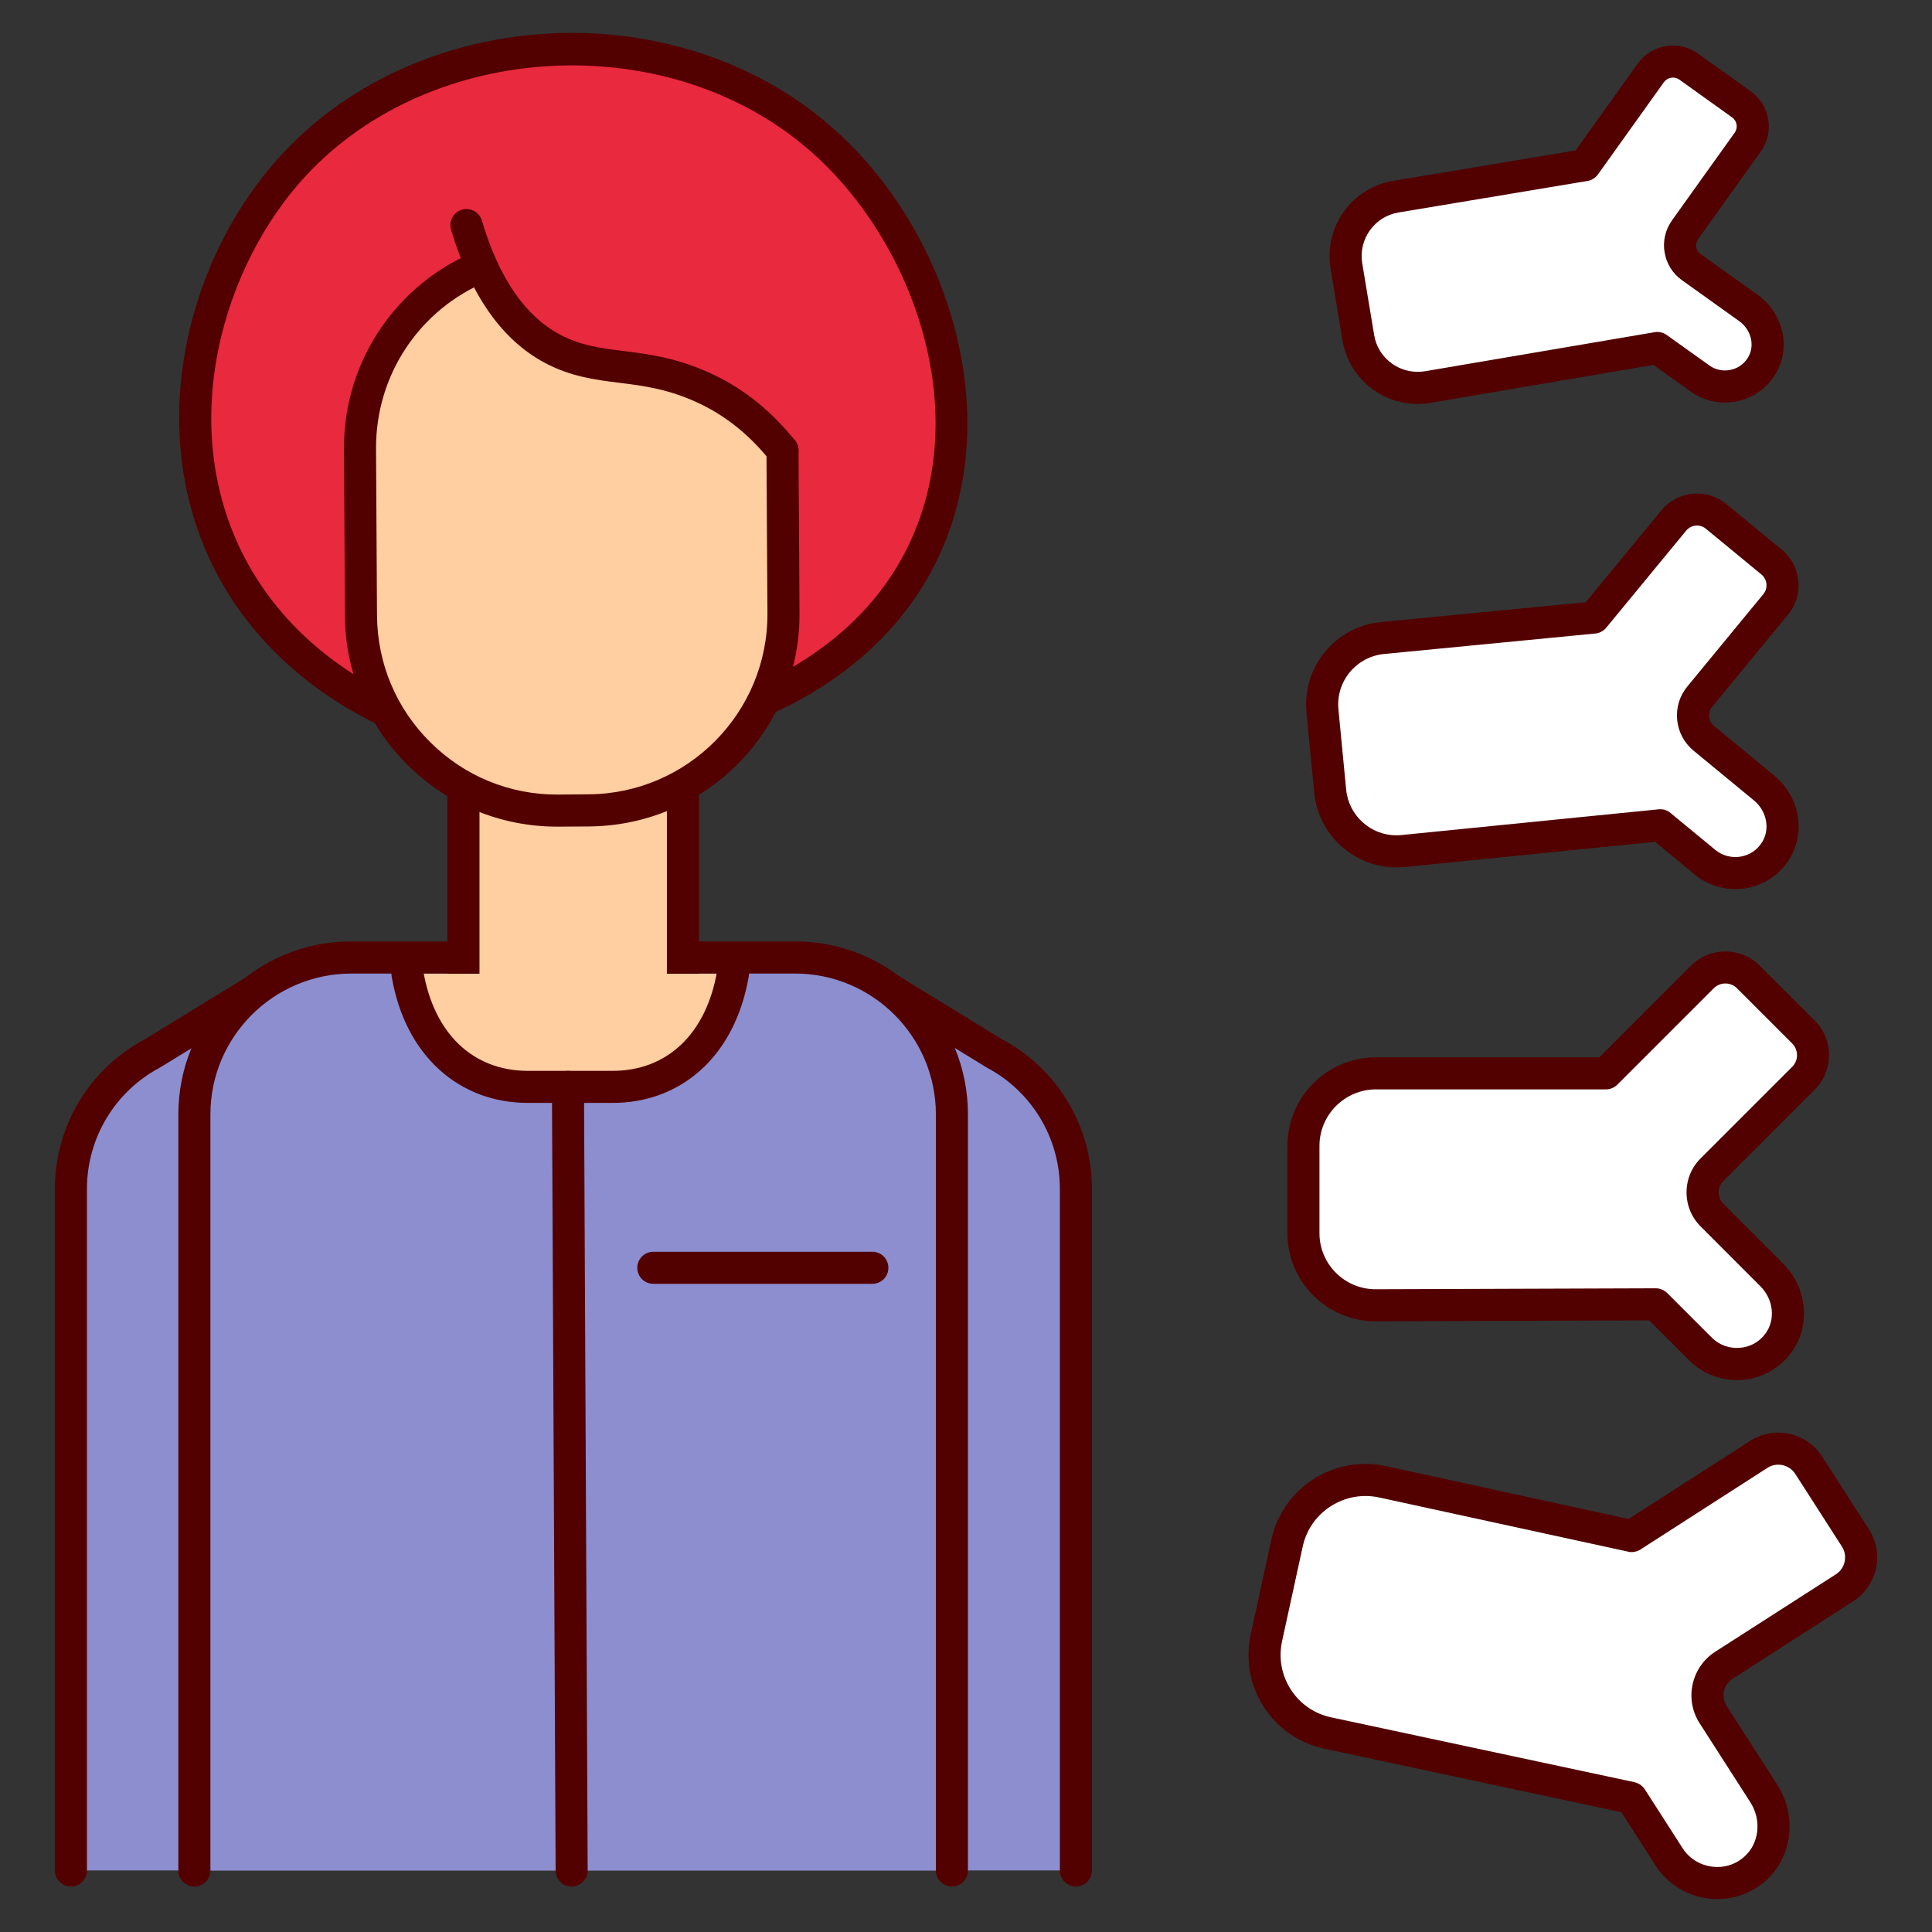 <svg width="22" height="22" viewBox="0 0 22 22" fill="none" xmlns="http://www.w3.org/2000/svg">
	<rect x="0" y="0" width="22" height="22" fill="#333333" stroke="none"/>
	<path d="M0.808 21.299V13.539C0.808 12.89 1.167 12.296 1.739 11.993C2.129 11.755 2.517 11.517 2.905 11.279C2.907 11.279 2.907 11.277 2.908 11.276L10.151 11.276C10.152 11.277 10.152 11.279 10.153 11.279C10.542 11.517 10.93 11.755 11.32 11.993C11.892 12.296 12.251 12.89 12.251 13.539V21.299H0.808Z" fill="#8C8ECF"/>
	<path d="M12.251 21.482C12.15 21.482 12.069 21.4 12.069 21.299V13.539C12.069 12.958 11.749 12.427 11.234 12.155C11.231 12.153 11.228 12.151 11.224 12.149L10.97 11.993C10.684 11.818 10.389 11.637 10.098 11.459L2.961 11.459C2.676 11.633 2.388 11.81 2.108 11.981L1.834 12.149C1.831 12.151 1.828 12.153 1.824 12.155C1.31 12.427 0.99 12.958 0.99 13.539V21.299C0.99 21.4 0.908 21.482 0.808 21.482C0.707 21.482 0.625 21.4 0.625 21.299V13.539C0.625 12.824 1.017 12.171 1.648 11.835L1.918 11.67C2.206 11.493 2.505 11.31 2.799 11.13C2.83 11.106 2.868 11.094 2.908 11.094L10.151 11.094C10.191 11.094 10.229 11.107 10.261 11.13C10.561 11.315 10.866 11.501 11.161 11.682L11.41 11.835C12.042 12.171 12.434 12.824 12.434 13.539V21.299C12.434 21.4 12.352 21.482 12.251 21.482ZM3.061 11.376C3.061 11.376 3.061 11.376 3.061 11.376C3.061 11.376 3.061 11.376 3.061 11.376ZM9.996 11.372C9.996 11.372 9.996 11.372 9.996 11.372C9.996 11.372 9.996 11.372 9.996 11.372ZM10.154 11.096C10.154 11.096 10.154 11.096 10.154 11.096C10.154 11.096 10.154 11.096 10.154 11.096Z" fill="#520000"/>
	<path d="M2.214 21.299V12.69C2.214 11.703 3.014 10.903 4.001 10.903H5.277H7.777H8.987H9.054C10.04 10.903 10.84 11.703 10.84 12.69V21.299H2.214Z" fill="#8C8ECF"/>
	<path d="M10.84 21.482C10.739 21.482 10.657 21.4 10.657 21.299V12.69C10.657 11.806 9.938 11.086 9.054 11.086H4.001C3.116 11.086 2.396 11.806 2.396 12.69V21.299C2.396 21.4 2.315 21.482 2.214 21.482C2.113 21.482 2.031 21.4 2.031 21.299V12.69C2.031 12.164 2.236 11.669 2.608 11.297C2.98 10.925 3.475 10.72 4.001 10.72H9.054C9.579 10.72 10.074 10.925 10.446 11.297C10.818 11.669 11.022 12.164 11.022 12.69V21.299C11.022 21.4 10.941 21.482 10.84 21.482Z" fill="#520000"/>
	<path d="M7.777 11.273V8.023L5.277 8.035V11.273H7.777Z" fill="#FFCEA1"/>
	<path d="M7.777 11.456C7.676 11.456 7.594 11.374 7.594 11.273V8.206L5.46 8.217V11.273C5.46 11.374 5.378 11.456 5.277 11.456C5.176 11.456 5.095 11.374 5.095 11.273V8.035C5.095 7.934 5.176 7.853 5.276 7.852L7.776 7.84C7.825 7.84 7.871 7.859 7.906 7.893C7.94 7.928 7.959 7.974 7.959 8.023V11.273C7.959 11.374 7.878 11.456 7.777 11.456Z" fill="#520000"/>
	<path d="M4.64 11.088C4.783 11.931 5.343 12.377 6.011 12.377H6.976C7.644 12.377 8.202 11.931 8.346 11.088H4.64Z" fill="#FFCEA1"/>
	<path d="M6.976 12.559H6.011C5.627 12.559 5.28 12.43 5.007 12.184C4.725 11.931 4.535 11.562 4.46 11.119C4.443 11.02 4.51 10.925 4.609 10.908C4.708 10.891 4.803 10.958 4.82 11.057C4.941 11.769 5.386 12.194 6.011 12.194H6.976C7.6 12.194 8.044 11.769 8.166 11.057C8.183 10.958 8.277 10.891 8.376 10.908C8.476 10.925 8.543 11.019 8.526 11.119C8.45 11.562 8.261 11.931 7.98 12.184C7.707 12.43 7.36 12.559 6.976 12.559Z" fill="#520000"/>
	<path d="M8.697 7.969C9.128 7.777 9.957 7.328 10.447 6.414C11.303 4.818 10.647 2.701 9.326 1.563C7.641 0.112 4.869 0.248 3.356 1.869C2.294 3.008 1.828 4.904 2.621 6.429C3.137 7.422 4.003 7.906 4.399 8.094L8.697 7.969Z" fill="#E8293E"/>
	<path d="M4.399 8.277C4.373 8.277 4.346 8.271 4.32 8.259C4.002 8.107 3.706 7.921 3.44 7.705C3.025 7.367 2.695 6.966 2.459 6.514C2.257 6.125 2.127 5.702 2.071 5.256C2.019 4.837 2.033 4.404 2.114 3.971C2.269 3.135 2.663 2.345 3.223 1.744C3.609 1.331 4.078 1.001 4.617 0.766C5.134 0.54 5.689 0.411 6.268 0.381C6.845 0.352 7.411 0.425 7.951 0.597C8.512 0.776 9.015 1.054 9.445 1.425C9.788 1.72 10.087 2.075 10.335 2.482C10.581 2.886 10.764 3.32 10.88 3.772C10.999 4.24 11.04 4.706 11.001 5.158C10.959 5.641 10.826 6.092 10.608 6.5C10.131 7.388 9.346 7.88 8.771 8.136C8.679 8.177 8.571 8.135 8.53 8.043C8.489 7.951 8.53 7.843 8.623 7.802C9.145 7.569 9.858 7.125 10.286 6.327C11.135 4.745 10.404 2.733 9.207 1.702C7.599 0.316 4.928 0.453 3.49 1.994C2.542 3.009 1.996 4.83 2.783 6.345C3.227 7.198 3.95 7.677 4.478 7.929C4.569 7.973 4.607 8.082 4.564 8.173C4.533 8.238 4.467 8.277 4.399 8.277Z" fill="#520000"/>
	<path d="M8.911 5.13V5.133C8.914 5.749 8.918 6.365 8.922 6.981C8.929 8.215 7.935 9.221 6.701 9.228L6.357 9.23C5.124 9.237 4.118 8.243 4.111 7.01L4.1 5.112C4.094 4.174 4.667 3.368 5.484 3.032L8.911 5.13Z" fill="#FFCEA1"/>
	<path d="M6.344 9.413C5.704 9.413 5.101 9.165 4.646 8.715C4.187 8.262 3.932 7.656 3.928 7.011L3.917 5.113C3.914 4.622 4.058 4.148 4.332 3.744C4.6 3.349 4.974 3.044 5.414 2.863C5.507 2.825 5.614 2.87 5.653 2.963C5.691 3.056 5.646 3.163 5.553 3.201C4.776 3.521 4.277 4.27 4.282 5.111L4.293 7.009C4.297 7.557 4.513 8.07 4.903 8.455C5.289 8.838 5.801 9.048 6.344 9.048C6.348 9.048 6.352 9.048 6.356 9.048L6.7 9.045C7.831 9.039 8.746 8.113 8.739 6.983C8.735 6.366 8.732 5.75 8.728 5.134C8.728 5.133 8.728 5.133 8.728 5.133V5.13C8.728 5.029 8.81 4.947 8.911 4.947C9.012 4.947 9.093 5.029 9.093 5.13V5.132C9.097 5.748 9.101 6.364 9.104 6.98C9.108 7.626 8.86 8.234 8.407 8.693C7.953 9.152 7.348 9.407 6.702 9.411L6.359 9.413C6.354 9.413 6.349 9.413 6.344 9.413Z" fill="#520000"/>
	<path d="M5.312 2.563C5.567 3.426 5.962 3.795 6.289 3.97C6.846 4.266 7.324 4.083 8.059 4.438C8.477 4.639 8.751 4.93 8.911 5.13L5.312 2.563Z" fill="#E8293E"/>
	<path d="M8.911 5.312C8.857 5.312 8.804 5.289 8.768 5.244C8.543 4.962 8.277 4.746 7.98 4.602C7.626 4.431 7.335 4.394 7.053 4.359C6.782 4.325 6.501 4.29 6.203 4.131C5.717 3.872 5.358 3.362 5.136 2.615C5.108 2.518 5.163 2.416 5.26 2.388C5.356 2.359 5.458 2.414 5.487 2.511C5.679 3.161 5.978 3.597 6.375 3.809C6.613 3.936 6.838 3.964 7.099 3.997C7.395 4.034 7.731 4.076 8.139 4.273C8.486 4.441 8.793 4.691 9.053 5.016C9.116 5.095 9.103 5.209 9.025 5.272C8.991 5.299 8.951 5.312 8.911 5.312Z" fill="#520000"/>
	<path d="M6.509 21.482C6.409 21.482 6.327 21.4 6.327 21.3L6.285 12.377C6.285 12.277 6.366 12.194 6.467 12.194C6.467 12.194 6.468 12.194 6.468 12.194C6.568 12.194 6.65 12.275 6.65 12.376L6.692 21.298C6.692 21.399 6.611 21.481 6.51 21.482C6.51 21.482 6.509 21.482 6.509 21.482Z" fill="#520000"/>
	<path d="M9.934 14.619H7.439C7.339 14.619 7.257 14.538 7.257 14.437C7.257 14.336 7.339 14.254 7.439 14.254H9.934C10.035 14.254 10.116 14.336 10.116 14.437C10.116 14.538 10.035 14.619 9.934 14.619Z" fill="#520000"/>
	<path d="M18.579 17.491C18.58 17.491 18.581 17.491 18.582 17.49L20.029 16.561C20.22 16.439 20.472 16.494 20.595 16.684L21.128 17.514C21.25 17.704 21.195 17.957 21.005 18.08C20.547 18.374 20.088 18.669 19.63 18.963C19.441 19.084 19.386 19.336 19.507 19.525L20.085 20.423C20.26 20.696 20.227 21.064 19.985 21.279C19.682 21.547 19.218 21.473 19.007 21.146L18.576 20.475C18.576 20.474 18.575 20.474 18.574 20.473L15.117 19.734C14.625 19.627 14.313 19.142 14.421 18.651L14.655 17.573C14.762 17.08 15.25 16.766 15.743 16.874L18.579 17.491Z" fill="white"/>
	<path d="M19.555 21.625C19.517 21.625 19.479 21.622 19.441 21.617C19.199 21.584 18.985 21.448 18.854 21.245L18.463 20.636L15.079 19.912C14.792 19.85 14.548 19.681 14.39 19.435C14.233 19.19 14.18 18.897 14.242 18.612L14.477 17.534C14.539 17.248 14.709 17.003 14.956 16.844C15.202 16.686 15.496 16.633 15.782 16.695L18.546 17.297L19.93 16.407C20.205 16.231 20.572 16.311 20.748 16.585L21.282 17.415C21.458 17.69 21.378 18.056 21.104 18.233C20.823 18.414 20.542 18.594 20.261 18.775L19.728 19.117C19.625 19.183 19.595 19.322 19.661 19.426L20.239 20.324C20.347 20.493 20.395 20.695 20.373 20.892C20.351 21.097 20.256 21.283 20.106 21.416C19.953 21.552 19.757 21.625 19.555 21.625ZM18.73 20.376L19.161 21.047C19.234 21.161 19.355 21.237 19.491 21.255C19.628 21.274 19.76 21.234 19.863 21.142C20.033 20.992 20.062 20.725 19.931 20.522L19.354 19.623C19.178 19.35 19.258 18.985 19.531 18.809L20.064 18.467C20.345 18.287 20.626 18.107 20.907 17.926C21.011 17.859 21.042 17.718 20.975 17.612L20.442 16.782C20.374 16.678 20.233 16.647 20.127 16.714L18.681 17.644C18.64 17.67 18.589 17.68 18.541 17.67C18.541 17.669 18.54 17.669 18.54 17.669L15.705 17.052C15.514 17.011 15.318 17.046 15.153 17.152C14.989 17.257 14.875 17.421 14.834 17.612L14.599 18.689C14.558 18.88 14.593 19.074 14.698 19.238C14.803 19.401 14.965 19.514 15.155 19.555L18.612 20.294C18.616 20.295 18.621 20.297 18.625 20.298C18.669 20.311 18.706 20.339 18.73 20.376ZM18.479 17.339C18.479 17.34 18.479 17.34 18.479 17.34C18.479 17.34 18.479 17.34 18.479 17.339ZM18.479 17.339C18.479 17.339 18.479 17.339 18.479 17.339C18.479 17.339 18.479 17.339 18.479 17.339Z" fill="#520000"/>
	<path d="M18.286 12.223C18.287 12.223 18.288 12.222 18.288 12.221L19.386 11.124C19.53 10.98 19.764 10.98 19.908 11.124L20.538 11.754C20.682 11.898 20.682 12.132 20.538 12.276C20.19 12.624 19.842 12.971 19.495 13.319C19.351 13.462 19.351 13.694 19.495 13.837L20.176 14.519C20.383 14.725 20.424 15.056 20.252 15.292C20.037 15.587 19.613 15.61 19.365 15.362L18.856 14.854C18.856 14.853 18.855 14.852 18.854 14.852L15.664 14.864C15.21 14.864 14.843 14.497 14.843 14.043V13.048C14.843 12.592 15.212 12.223 15.668 12.223L18.286 12.223Z" fill="white"/>
	<path d="M19.778 15.715C19.575 15.715 19.38 15.635 19.236 15.492L18.78 15.035L15.665 15.046C15.111 15.046 14.66 14.596 14.66 14.043V13.048C14.66 12.492 15.112 12.04 15.668 12.04H18.212L19.256 10.995C19.472 10.781 19.822 10.781 20.037 10.995L20.667 11.624C20.881 11.84 20.881 12.19 20.667 12.405L19.624 13.448C19.589 13.483 19.57 13.529 19.57 13.578C19.57 13.627 19.589 13.673 19.624 13.708L20.305 14.389C20.436 14.52 20.518 14.692 20.538 14.875C20.558 15.064 20.509 15.25 20.399 15.4C20.267 15.581 20.063 15.695 19.839 15.713C19.819 15.714 19.798 15.715 19.778 15.715ZM18.988 14.727L19.494 15.233C19.577 15.316 19.692 15.357 19.811 15.348C19.93 15.339 20.034 15.281 20.104 15.185C20.22 15.027 20.195 14.796 20.047 14.648L19.366 13.966C19.262 13.863 19.205 13.725 19.205 13.578C19.205 13.431 19.262 13.293 19.366 13.19L20.409 12.147C20.481 12.074 20.481 11.956 20.408 11.882L19.779 11.253C19.706 11.181 19.588 11.181 19.514 11.254L18.419 12.349C18.384 12.385 18.336 12.405 18.286 12.405H15.668C15.314 12.405 15.025 12.694 15.025 13.048V14.043C15.025 14.395 15.312 14.681 15.664 14.681L18.853 14.67C18.904 14.67 18.953 14.691 18.988 14.727ZM18.707 14.959C18.707 14.959 18.707 14.959 18.707 14.959C18.707 14.959 18.707 14.959 18.707 14.959ZM18.706 14.958C18.706 14.958 18.706 14.958 18.706 14.958C18.706 14.958 18.706 14.958 18.706 14.958ZM18.141 12.113C18.141 12.113 18.141 12.113 18.141 12.113C18.141 12.113 18.141 12.113 18.141 12.113Z" fill="#520000"/>
	<path d="M18.148 7.032C18.149 7.032 18.15 7.032 18.151 7.031L19.061 5.926C19.18 5.781 19.395 5.76 19.541 5.88L20.175 6.402C20.32 6.522 20.34 6.736 20.221 6.882C19.933 7.232 19.644 7.582 19.356 7.932C19.237 8.076 19.257 8.289 19.402 8.408L20.088 8.973C20.296 9.145 20.364 9.445 20.226 9.677C20.055 9.967 19.668 10.026 19.418 9.82L18.906 9.398C18.905 9.397 18.904 9.397 18.903 9.397L15.975 9.691C15.558 9.732 15.188 9.427 15.148 9.01L15.059 8.096C15.019 7.678 15.325 7.306 15.744 7.265L18.148 7.032Z" fill="white"/>
	<path d="M19.76 10.124C19.594 10.124 19.432 10.068 19.302 9.961L18.847 9.586L15.993 9.873C15.962 9.876 15.932 9.877 15.902 9.877C15.423 9.877 15.013 9.513 14.966 9.028L14.877 8.114C14.853 7.863 14.928 7.617 15.088 7.423C15.249 7.228 15.475 7.108 15.726 7.083L18.057 6.858L18.92 5.81C19.103 5.588 19.434 5.556 19.656 5.738L20.291 6.261C20.513 6.444 20.545 6.775 20.362 6.997L19.497 8.048C19.47 8.08 19.458 8.12 19.462 8.162C19.466 8.203 19.486 8.24 19.518 8.267L20.204 8.832C20.338 8.942 20.431 9.096 20.466 9.265C20.502 9.441 20.473 9.62 20.384 9.77C20.276 9.952 20.095 10.077 19.887 10.113C19.845 10.121 19.802 10.124 19.76 10.124ZM19.024 9.259L19.534 9.679C19.614 9.745 19.72 9.772 19.824 9.754C19.928 9.735 20.015 9.675 20.069 9.584C20.158 9.435 20.116 9.232 19.972 9.114L19.286 8.549C19.178 8.46 19.112 8.335 19.098 8.197C19.085 8.058 19.126 7.923 19.215 7.816L20.08 6.765C20.135 6.698 20.125 6.598 20.058 6.542L19.424 6.02C19.357 5.965 19.257 5.975 19.201 6.042L18.291 7.147C18.288 7.152 18.284 7.156 18.28 7.16C18.251 7.189 18.212 7.209 18.17 7.214C18.169 7.214 18.167 7.214 18.166 7.214L15.761 7.447C15.607 7.462 15.469 7.536 15.37 7.655C15.272 7.774 15.226 7.925 15.241 8.079L15.329 8.992C15.358 9.289 15.609 9.512 15.901 9.512C15.92 9.512 15.938 9.511 15.957 9.509L18.885 9.216C18.936 9.21 18.986 9.226 19.024 9.259ZM18.776 9.526C18.776 9.526 18.776 9.527 18.776 9.527C18.776 9.527 18.776 9.527 18.776 9.526Z" fill="#520000"/>
	<path d="M18.046 1.881C18.046 1.881 18.047 1.88 18.048 1.88L18.799 0.829C18.898 0.691 19.089 0.659 19.228 0.758L19.83 1.188C19.968 1.287 20 1.479 19.902 1.617C19.664 1.95 19.426 2.283 19.188 2.616C19.09 2.753 19.121 2.943 19.258 3.041L19.911 3.508C20.109 3.649 20.188 3.915 20.079 4.132C19.942 4.404 19.598 4.481 19.36 4.311L18.873 3.963C18.873 3.963 18.872 3.962 18.871 3.962L16.254 4.407C15.881 4.469 15.53 4.218 15.467 3.845L15.332 3.029C15.269 2.654 15.522 2.301 15.896 2.238L18.046 1.881Z" fill="white"/>
	<path d="M16.142 4.6C15.726 4.6 15.358 4.299 15.287 3.876L15.152 3.059C15.114 2.83 15.167 2.6 15.302 2.411C15.437 2.222 15.637 2.097 15.867 2.059L17.942 1.713L18.65 0.723C18.808 0.504 19.114 0.453 19.334 0.609L19.937 1.04C20.156 1.197 20.207 1.504 20.051 1.724C19.812 2.057 19.574 2.39 19.337 2.722C19.317 2.749 19.31 2.781 19.315 2.814C19.32 2.846 19.338 2.874 19.365 2.893L20.017 3.359C20.148 3.453 20.243 3.589 20.286 3.743C20.331 3.903 20.315 4.07 20.242 4.215C20.154 4.39 19.995 4.517 19.805 4.564C19.614 4.611 19.413 4.573 19.254 4.46L18.828 4.155L16.285 4.588C16.237 4.596 16.189 4.6 16.142 4.6ZM18.075 2.061L15.927 2.419C15.794 2.441 15.677 2.514 15.599 2.623C15.521 2.733 15.49 2.866 15.512 2.999L15.648 3.816C15.688 4.06 15.901 4.234 16.142 4.234C16.169 4.234 16.196 4.232 16.224 4.228L18.84 3.783C18.843 3.782 18.846 3.782 18.849 3.781C18.894 3.776 18.94 3.787 18.977 3.813C18.978 3.814 18.979 3.814 18.98 3.815L19.467 4.163C19.538 4.214 19.63 4.231 19.717 4.209C19.805 4.188 19.875 4.131 19.916 4.051C19.982 3.919 19.934 3.749 19.805 3.657L19.152 3.19C19.046 3.114 18.976 3.002 18.955 2.873C18.933 2.745 18.964 2.616 19.039 2.51C19.277 2.177 19.515 1.844 19.753 1.511C19.793 1.456 19.78 1.377 19.724 1.337L19.122 0.906C19.066 0.867 18.987 0.88 18.947 0.936L18.197 1.985C18.168 2.026 18.125 2.053 18.075 2.061ZM17.895 1.779C17.895 1.779 17.895 1.779 17.895 1.779C17.895 1.779 17.895 1.779 17.895 1.779ZM17.896 1.779C17.895 1.779 17.895 1.779 17.895 1.779C17.895 1.779 17.895 1.779 17.896 1.779ZM17.896 1.779C17.896 1.779 17.896 1.779 17.896 1.779C17.896 1.779 17.896 1.779 17.896 1.779ZM18.02 1.7C18.02 1.7 18.02 1.7 18.02 1.7C18.02 1.7 18.02 1.7 18.02 1.7Z" fill="#520000"/>
</svg>
